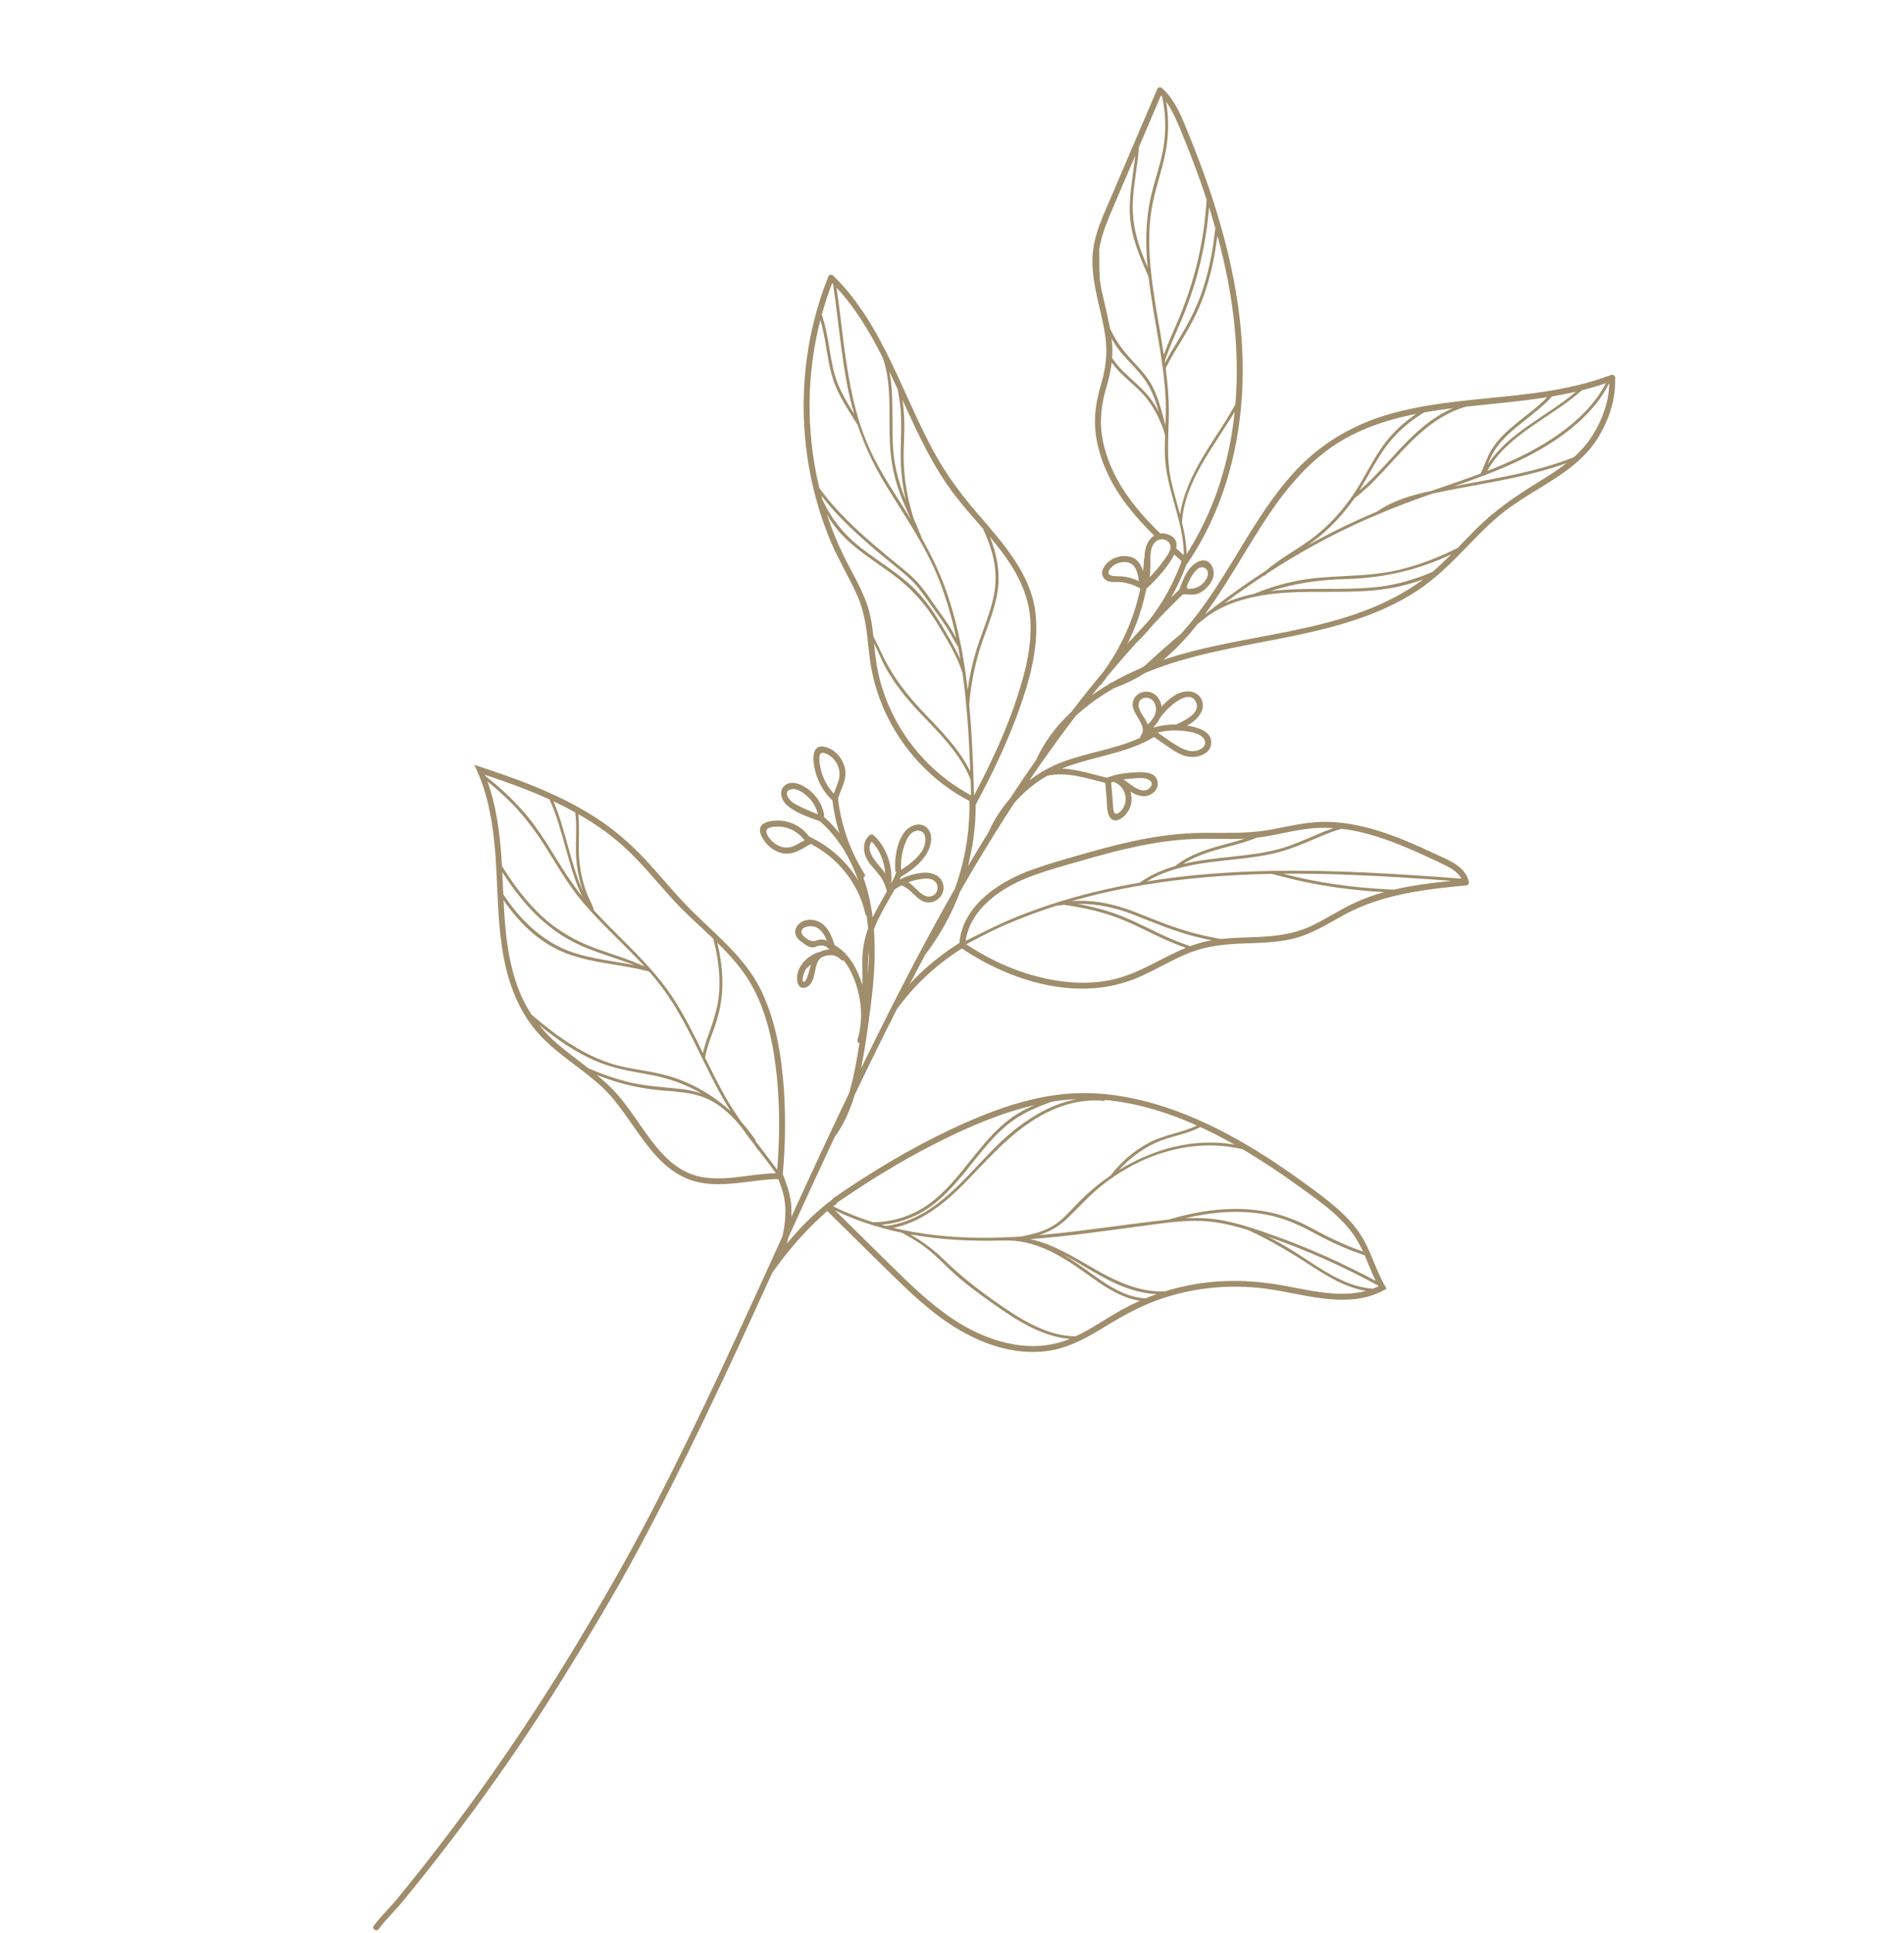<?xml version="1.0" encoding="UTF-8"?> <svg xmlns="http://www.w3.org/2000/svg" width="272" height="276" viewBox="0 0 272 276" fill="none"> <path d="M197.661 183.283C197.644 183.252 197.625 183.218 197.611 183.186C196.864 181.812 196.326 180.311 195.696 178.864C195.481 178.37 195.257 177.885 195.012 177.413C193.4 174.321 190.678 172.151 187.944 170.107C185.181 168.047 182.343 166.064 179.402 164.262C179.38 164.22 179.342 164.185 179.284 164.163C179.256 164.155 179.23 164.144 179.202 164.139C176.806 162.681 174.342 161.342 171.786 160.184C171.474 160.041 171.162 159.903 170.848 159.766C165.079 157.268 158.645 155.64 152.33 156.196C152.201 156.209 152.068 156.22 151.939 156.234C146.348 156.797 140.919 158.877 135.872 161.255C129.983 164.025 124.387 167.409 119.036 171.109C118.953 171.167 118.908 171.234 118.886 171.304C118.722 171.414 118.559 171.532 118.401 171.655C118.342 171.702 118.283 171.749 118.224 171.798C116.107 173.473 114.164 175.458 112.402 177.59C112.479 177.298 112.553 177.006 112.618 176.714C113.708 174.323 114.8 171.932 115.897 169.545C116.017 169.29 116.133 169.035 116.251 168.78C117.24 166.632 118.239 164.49 119.245 162.352C120.561 160.541 121.462 158.478 122.109 156.323C124.068 152.24 126.06 148.175 128.109 144.138C130.522 140.78 133.573 137.93 137.023 135.695C137.155 135.607 137.287 135.523 137.42 135.441C137.567 135.541 137.717 135.638 137.866 135.735C145.029 140.401 154.456 143.062 162.574 139.589C165.036 138.535 167.32 137.103 169.805 136.1C170.097 135.983 170.391 135.875 170.688 135.777C170.924 135.697 171.161 135.623 171.403 135.556C172.988 135.104 174.613 134.896 176.266 134.79C176.656 134.765 177.045 134.746 177.434 134.729C178.079 134.702 178.725 134.683 179.376 134.658C181.166 134.587 182.96 134.468 184.707 134.048C187.29 133.425 189.521 132.017 191.821 130.743C194.748 129.119 197.864 128.163 201.068 127.536C201.804 127.39 202.546 127.263 203.293 127.149C205.348 126.835 207.43 126.624 209.51 126.428C209.719 126.408 209.868 126.169 209.847 125.97C209.846 125.956 209.843 125.945 209.84 125.931C209.811 125.796 209.773 125.664 209.728 125.536C209.728 125.533 209.726 125.528 209.726 125.525C209.019 123.522 206.647 122.695 204.871 121.864C202.407 120.71 199.91 119.603 197.32 118.769C196.201 118.409 195.062 118.097 193.908 117.86C193.494 117.773 193.083 117.698 192.666 117.632C191.706 117.481 190.738 117.385 189.767 117.358C187.206 117.286 184.751 117.842 182.26 118.331C182.039 118.375 181.82 118.416 181.599 118.46C181.326 118.51 181.056 118.557 180.786 118.595C178.02 119.014 175.257 118.928 172.457 118.925C169.643 118.922 166.846 119.186 164.075 119.68C161.252 120.183 158.474 120.893 155.717 121.669C153.031 122.426 150.327 123.177 147.692 124.095C143.027 125.725 137.835 129.007 137.108 134.219C137.086 134.363 137.07 134.505 137.059 134.652C136.928 134.731 136.798 134.814 136.671 134.898C136.514 135 136.357 135.103 136.202 135.204C135.632 135.582 135.072 135.978 134.526 136.391C133.755 136.97 133.009 137.582 132.29 138.222C131.48 138.943 130.705 139.705 129.972 140.505C130.575 139.344 131.182 138.189 131.796 137.034C131.881 136.876 131.966 136.717 132.051 136.555C132.087 136.485 132.126 136.416 132.162 136.346C134.257 133.606 135.934 130.569 137.144 127.342C137.955 125.925 138.78 124.514 139.616 123.113C139.826 122.762 140.036 122.414 140.246 122.063C140.821 121.107 141.404 120.157 141.993 119.209C142.943 117.683 143.91 116.167 144.894 114.662C146.234 113.114 147.832 111.792 149.626 110.769C149.638 110.769 149.646 110.767 149.657 110.764C152.462 110.174 155.168 111.128 157.904 111.798C157.966 112.549 158.031 113.3 158.093 114.051C158.158 114.816 158.09 115.761 158.422 116.474C158.984 117.686 160.195 117.046 160.842 116.279C161.688 115.276 161.833 114.053 161.471 113.003C161.582 113.088 161.685 113.161 161.772 113.208C162.287 113.494 162.864 113.701 163.46 113.692C164.49 113.67 165.543 112.805 165.384 111.688C165.183 110.292 163.534 110.218 162.441 110.272C161.288 110.33 160.144 110.429 159.043 110.745C158.916 110.781 158.788 110.82 158.663 110.862C158.514 110.912 158.363 110.969 158.213 111.031C158.189 111.04 158.168 111.048 158.144 111.06C158.045 111.036 157.945 111.013 157.846 110.989C155.802 110.49 153.777 109.822 151.698 109.752C151.86 109.684 152.024 109.621 152.188 109.559C156.046 108.095 160.34 107.639 163.992 105.733C164.284 105.58 164.573 105.417 164.858 105.243C164.984 105.331 165.108 105.422 165.234 105.507C165.846 105.932 166.458 106.358 167.075 106.776C167.855 107.306 168.681 107.828 169.616 108.02C170.998 108.306 173.086 107.701 173.034 105.946C172.988 104.327 170.909 103.83 169.592 103.609C169.734 103.528 169.875 103.444 170.013 103.358C171.181 102.631 172.395 101.183 171.574 99.744C170.791 98.369 168.973 98.57 167.828 99.292C167.148 99.722 166.524 100.266 165.953 100.874C165.788 99.802 165.026 98.823 163.875 98.768C162.708 98.711 161.71 99.592 161.809 100.794C161.892 101.779 163.107 102.985 163.252 104.047C163.274 104.201 163.272 104.352 163.24 104.501C163.205 104.674 163.125 104.841 162.996 105.001C162.905 105.114 162.888 105.227 162.918 105.329C159.137 107.11 154.714 107.506 150.879 109.173C150.353 109.402 149.841 109.656 149.341 109.932C148.909 110.174 148.483 110.432 148.071 110.707C147.797 110.887 147.529 111.078 147.267 111.273C147.183 111.337 147.101 111.398 147.02 111.465C147.081 111.376 147.139 111.289 147.2 111.201C147.715 110.444 148.236 109.692 148.761 108.942C150.352 106.67 151.988 104.432 153.675 102.235C155.324 100.701 157.197 99.379 159.177 98.246C159.802 98.026 160.408 97.778 160.998 97.507C161.426 97.311 161.846 97.102 162.256 96.88C162.729 96.625 163.188 96.357 163.639 96.072C169.986 93.44 176.77 92.415 183.478 91.07C190.048 89.752 196.751 88.092 202.43 84.37C203.699 83.54 204.865 82.601 205.975 81.597C206.381 81.232 206.777 80.863 207.167 80.484C208.016 79.665 208.841 78.82 209.664 77.969C209.997 77.628 210.328 77.284 210.66 76.942C210.667 76.934 210.674 76.927 210.684 76.919C212.048 75.517 213.45 74.154 215.006 72.966C216.617 71.739 218.352 70.691 220.073 69.629C222.239 68.293 224.376 66.949 226.142 65.192C226.403 64.932 226.658 64.662 226.902 64.383C227.43 63.78 227.911 63.129 228.342 62.416C229.826 59.957 230.842 57.025 230.72 54.116C230.77 54.007 230.757 53.877 230.698 53.767C230.644 53.663 230.552 53.573 230.437 53.532C230.35 53.503 230.247 53.498 230.14 53.541C230.075 53.566 230.01 53.59 229.949 53.614C229.914 53.628 229.881 53.639 229.846 53.65C228.981 53.971 228.108 54.259 227.23 54.513C226.97 54.59 226.705 54.662 226.441 54.734C225.148 55.081 223.84 55.367 222.525 55.607C222.319 55.644 222.117 55.681 221.911 55.715C218.314 56.339 214.653 56.65 211.005 57.023C209.355 57.19 207.709 57.371 206.07 57.597C205.55 57.668 205.033 57.748 204.515 57.83C202.596 58.135 200.691 58.522 198.814 59.041C193.295 60.571 188.494 63.403 184.651 67.689C180.225 72.62 177.234 78.57 173.608 84.074C172.146 86.294 170.546 88.489 168.744 90.475C166.992 91.945 165.277 93.462 163.599 95.021C163.41 95.152 163.22 95.277 163.024 95.4C161.592 96.004 160.179 96.695 158.813 97.472C158.748 97.496 158.686 97.517 158.621 97.541C158.521 97.577 158.456 97.634 158.416 97.703C157.582 98.19 156.771 98.711 155.986 99.27C156.363 98.797 156.746 98.325 157.13 97.856C157.2 97.831 157.266 97.786 157.32 97.717C157.653 97.307 157.972 96.886 158.283 96.458C159.576 94.906 160.898 93.379 162.253 91.877C163.127 91.053 163.932 90.174 164.671 89.252C165.075 88.82 165.486 88.389 165.897 87.963C166.725 87.103 167.564 86.257 168.415 85.42C168.59 85.246 168.769 85.073 168.945 84.902C169.009 84.887 169.072 84.88 169.138 84.874C169.616 84.836 170.138 84.962 170.6 84.904C171.224 84.826 171.764 84.497 172.221 84.075C173.167 83.198 173.78 82.003 173.094 80.764C172.43 79.57 171.142 79.999 170.324 80.786C169.606 81.479 169.164 82.38 168.804 83.315C168.697 83.594 168.597 83.874 168.499 84.151C168.497 84.154 168.497 84.154 168.497 84.157C168.24 84.407 167.986 84.656 167.734 84.905C167.592 85.045 167.45 85.188 167.307 85.328C167.686 84.654 168.041 83.966 168.369 83.265C168.749 82.462 169.099 81.641 169.419 80.808C169.441 80.752 169.464 80.7 169.483 80.642C169.504 80.622 169.528 80.599 169.548 80.571C169.553 80.567 169.555 80.563 169.559 80.556C169.678 80.38 169.798 80.207 169.914 80.029C174.451 73.206 176.801 65.149 177.385 56.992C177.414 56.596 177.437 56.201 177.458 55.807C177.485 55.294 177.501 54.786 177.514 54.276C177.703 46.502 176.33 38.789 174.134 31.349C174.024 30.974 173.911 30.597 173.798 30.224C173.495 29.238 173.179 28.256 172.85 27.282C172.8 27.135 172.751 26.991 172.701 26.846C172.621 26.609 172.538 26.373 172.456 26.136C171.666 23.873 170.814 21.634 169.912 19.415C168.96 17.073 168.059 14.542 166.194 12.765C166.138 12.711 166.081 12.66 166.025 12.608C165.921 12.515 165.801 12.468 165.684 12.472C165.529 12.473 165.384 12.567 165.305 12.751C165.26 12.856 165.215 12.964 165.17 13.069C164.351 14.985 163.533 16.901 162.714 18.818C162.586 19.116 162.459 19.418 162.328 19.72C161.074 22.651 159.823 25.581 158.57 28.515C157.579 30.828 156.485 33.161 156.158 35.685C155.902 37.676 156.168 39.696 156.564 41.652C156.737 42.51 156.941 43.363 157.139 44.217C157.411 45.384 157.675 46.549 157.858 47.734C157.977 48.502 158.038 49.247 158.046 49.982C158.048 50.223 158.046 50.462 158.033 50.701C157.978 52.032 157.745 53.34 157.345 54.699C156.702 56.886 156.276 58.985 156.463 61.277C156.64 63.419 157.261 65.516 158.155 67.465C159.743 70.925 162.186 73.822 164.873 76.474C164.205 76.908 163.758 77.713 163.608 78.547C163.544 78.916 163.503 79.288 163.481 79.662C163.457 79.709 163.445 79.768 163.439 79.831C163.41 80.407 163.362 80.981 163.293 81.552C163.14 81.061 162.917 80.604 162.621 80.236C161.775 79.186 160.108 79.236 159 79.789C158.019 80.277 156.707 81.81 157.936 82.79C158.533 83.266 159.441 83.049 160.139 83.124C161.036 83.219 161.88 83.486 162.665 83.897C162.745 83.939 162.822 83.98 162.901 84.026C162.873 84.177 162.839 84.33 162.805 84.482C161.895 88.621 160.093 92.537 157.593 95.975C156.037 97.837 154.524 99.731 153.047 101.654C150.96 103.602 149.214 105.875 148.014 108.516C146.732 110.346 145.479 112.198 144.259 114.066C143.019 115.496 141.987 117.11 141.214 118.844C140.217 120.447 139.24 122.065 138.281 123.69C138.49 122.88 138.67 122.063 138.819 121.237C139.201 119.151 139.388 117.035 139.381 114.915C139.407 114.868 139.433 114.817 139.457 114.77C139.576 114.553 139.691 114.337 139.804 114.122C141.912 110.147 143.858 106.073 145.405 101.84C147.055 97.324 148.499 92.3 147.912 87.437C147.265 82.07 143.479 77.788 140.06 73.813C139.783 73.49 139.508 73.173 139.239 72.857C139.039 72.622 138.842 72.386 138.647 72.149C136.818 69.931 135.152 67.624 133.735 65.104C132.215 62.4 130.922 59.576 129.641 56.753C129.171 55.719 128.7 54.679 128.217 53.642C128.066 53.313 127.911 52.987 127.757 52.659C126.956 50.964 126.119 49.287 125.202 47.659C124.57 46.537 123.9 45.438 123.18 44.376C122.03 42.679 120.745 41.071 119.277 39.603C119.199 39.524 119.119 39.446 119.04 39.371C118.803 39.142 118.447 39.2 118.322 39.513C118.278 39.62 118.237 39.731 118.195 39.841C117.719 41.053 117.294 42.281 116.92 43.528C116.851 43.756 116.785 43.984 116.719 44.212C114.655 51.441 114.264 59.14 115.543 66.56C115.611 66.957 115.686 67.354 115.762 67.749C115.826 68.075 115.897 68.4 115.966 68.725C115.979 68.781 115.993 68.837 116.003 68.893C116.098 69.315 116.196 69.737 116.303 70.159C116.923 72.648 117.734 75.095 118.734 77.455C119.863 80.12 121.4 82.576 122.546 85.226C123.124 86.564 123.453 87.929 123.675 89.314C123.718 89.569 123.756 89.825 123.791 90.082C123.976 91.411 124.089 92.757 124.266 94.112C124.609 96.729 125.355 99.288 126.459 101.685C128.947 107.093 133.211 111.644 138.49 114.379C138.494 114.52 138.498 114.658 138.496 114.797C138.5 114.961 138.499 115.12 138.497 115.282C138.467 119.259 137.782 123.185 136.387 126.96C134.705 129.895 133.075 132.86 131.486 135.85C131.345 136.117 131.203 136.383 131.062 136.653C130.982 136.798 130.903 136.944 130.827 137.095C130.514 137.685 130.203 138.278 129.896 138.87C129.093 140.408 128.297 141.954 127.511 143.503C127.204 144.109 126.897 144.716 126.593 145.322C125.382 147.73 124.19 150.148 123.008 152.569C123.393 150.668 123.694 148.746 123.964 146.819C124.117 145.737 124.257 144.654 124.395 143.572C124.855 139.994 125.12 136.324 124.845 132.718C125.421 131.187 126.238 129.766 127.042 128.343C127.219 128.029 127.399 127.712 127.573 127.397C127.636 127.281 127.702 127.162 127.765 127.047C128.089 126.82 128.427 126.612 128.773 126.429C129.268 126.582 129.778 127 130.081 127.26C130.753 127.839 131.315 128.619 132.228 128.822C133.52 129.109 134.811 128.088 134.792 126.754C134.769 125.174 133.3 124.514 131.921 124.623C130.766 124.713 129.654 125.043 128.627 125.557C128.596 125.549 128.562 125.546 128.53 125.544C128.583 125.435 128.633 125.325 128.681 125.217C130.076 124.391 131.48 123.364 132.34 121.968C132.96 120.963 133.423 119.34 132.54 118.334C131.541 117.197 129.902 117.85 129.15 118.902C128.095 120.383 127.79 122.471 127.894 124.246C127.901 124.395 127.974 124.505 128.067 124.577C128.061 124.587 128.058 124.599 128.052 124.61C127.933 124.703 127.889 124.837 127.896 124.965C127.718 125.364 127.525 125.758 127.325 126.15C127.533 123.826 126.748 121.229 125.108 119.567C124.991 119.447 124.871 119.335 124.745 119.226C124.608 119.106 124.362 119.147 124.233 119.257C123.123 120.211 123.28 121.812 124.009 122.961C124.497 123.729 125.169 124.346 125.705 125.076C126.018 125.502 126.262 125.959 126.441 126.441C126.531 126.682 126.604 126.927 126.664 127.178C126.677 127.219 126.685 127.264 126.695 127.309C126.006 128.537 125.274 129.749 124.668 131.004C124.421 129.074 124 127.174 123.347 125.326C123.537 125.237 123.652 125.03 123.509 124.801C121.586 121.745 120.318 118.329 119.812 114.77C119.78 114.542 119.748 114.308 119.725 114.078C119.736 114.034 119.746 113.99 119.758 113.946C120.126 112.612 120.973 111.405 120.744 109.939C120.509 108.428 119.317 106.95 117.781 106.636C115.762 106.228 116.151 108.876 116.453 110.08C116.853 111.678 117.68 113.09 118.838 114.231C118.865 114.257 118.891 114.283 118.917 114.306C118.956 114.627 118.999 114.943 119.052 115.264C119.251 116.527 119.538 117.776 119.919 118.991C119.263 118.16 118.539 117.39 117.746 116.687C117.727 116.656 117.703 116.626 117.673 116.601C117.73 116.52 117.758 116.416 117.73 116.287C117.445 114.911 116.716 113.685 115.61 112.815C114.749 112.134 113.226 111.33 112.188 112.094C111.146 112.864 111.627 114.314 112.462 115.022C113.721 116.095 115.593 116.723 117.142 117.276C118.966 118.882 120.396 120.854 121.471 123.022C121.907 123.902 122.286 124.814 122.609 125.747C121.175 123.367 119.116 121.378 116.698 120.022C116.393 119.85 116.081 119.689 115.763 119.538C115.7 119.506 115.638 119.479 115.575 119.45C115.562 119.418 115.545 119.387 115.521 119.357C114.433 117.923 112.671 117.091 110.874 117.184C110.194 117.22 109.053 117.333 108.687 118.022C108.356 118.64 108.765 119.42 109.104 119.943C109.891 121.161 111.376 122.074 112.853 121.871C113.89 121.73 114.864 121.052 115.813 120.495C119.686 122.488 122.674 126.18 123.622 130.506C123.65 130.637 123.721 130.727 123.813 130.778C123.872 131.186 123.919 131.593 123.96 131.998C123.979 132.188 123.996 132.379 124.012 132.57C123.529 133.925 123.259 135.328 123.184 136.783C123.168 137.106 123.224 139.149 123.197 140.655C122.496 138.397 121.303 136.128 119.215 134.95C118.842 133.71 118.311 132.343 117.114 131.691C116.189 131.187 114.905 131.176 114.119 131.95C113.318 132.736 113.489 133.75 114.348 134.373C114.806 134.706 115.416 135.244 116.012 135.284C116.325 135.307 116.587 135.15 116.883 135.073C117.352 134.95 117.789 134.998 118.169 135.276C118.212 135.357 118.281 135.426 118.382 135.47C118.455 135.502 118.527 135.535 118.597 135.569C118.249 135.575 117.905 135.645 117.561 135.754C117.409 135.805 117.259 135.862 117.107 135.927C117.018 135.949 116.934 135.975 116.847 136.007C115.141 136.576 113.549 138.338 113.917 140.222C114.117 141.256 115.059 141.293 115.7 140.589C116.617 139.586 116.257 137.648 117.249 136.768C117.254 136.764 117.259 136.76 117.263 136.753C117.411 136.683 117.559 136.618 117.711 136.564C118.535 136.267 119.389 136.296 120.122 137.031C120.242 137.153 120.393 137.182 120.526 137.15C121.559 138.415 122.196 140.066 122.586 141.585C122.65 141.844 122.709 142.103 122.759 142.363C122.809 142.619 122.853 142.877 122.888 143.133C123.133 144.908 123.023 146.711 122.503 148.441C122.425 148.701 122.586 148.898 122.787 148.965C122.613 150.044 122.427 151.117 122.224 152.185C121.972 153.512 121.672 154.848 121.276 156.15C120.363 158.042 119.464 159.939 118.571 161.838C118.224 162.572 117.883 163.305 117.541 164.037C116.868 165.48 116.2 166.921 115.532 168.363C115.414 168.618 115.299 168.872 115.183 169.126C114.469 170.679 113.757 172.231 113.046 173.786C113.107 172.643 113.027 171.495 112.741 170.349C112.697 170.165 112.644 169.98 112.589 169.799C112.486 169.464 112.374 169.131 112.256 168.797C112.207 168.664 112.161 168.531 112.111 168.398C112.019 168.147 111.924 167.895 111.823 167.645C111.828 167.606 111.83 167.564 111.832 167.522C112.182 163.561 112.256 159.568 111.983 155.6C111.659 150.865 110.878 145.998 108.847 141.668C107.264 138.295 104.732 135.7 102.099 133.187C101.895 132.995 101.692 132.798 101.485 132.606C100.37 131.549 99.248 130.497 98.182 129.399C96.053 127.206 94.136 124.814 92.041 122.589C89.951 120.371 87.649 118.398 85.09 116.746C84.23 116.191 83.352 115.67 82.46 115.179C82.301 115.09 82.136 115.003 81.974 114.915C80.85 114.311 79.699 113.752 78.53 113.23C78.332 113.139 78.132 113.051 77.932 112.963C74.971 111.669 71.907 110.592 68.837 109.577C68.47 109.456 68.104 109.337 67.739 109.218C67.831 109.396 67.918 109.576 68.005 109.755C68.084 109.925 68.163 110.098 68.239 110.271C68.279 110.365 68.322 110.458 68.361 110.548C69.807 113.948 70.418 117.783 70.723 121.411C70.741 121.619 70.759 121.83 70.773 122.039C70.797 122.36 70.819 122.682 70.837 123.005C70.908 124.078 70.958 125.157 71.006 126.232C71.02 126.535 71.034 126.839 71.047 127.139C71.245 131.544 71.481 135.949 72.827 140.186C73.148 141.199 73.534 142.186 73.986 143.136C74.156 143.49 74.337 143.842 74.527 144.185C75.294 145.578 76.223 146.877 77.339 148.037C78.287 149.021 79.321 149.9 80.388 150.742C80.991 151.219 81.603 151.68 82.216 152.147C83.505 153.121 84.789 154.099 85.974 155.192C90.663 159.509 93.083 167.494 99.982 168.858C102.836 169.42 105.761 168.857 108.605 168.543C109.357 168.461 110.132 168.391 110.906 168.374C110.999 168.372 111.093 168.371 111.186 168.369C111.331 168.744 111.472 169.123 111.607 169.503C111.614 169.522 111.622 169.544 111.627 169.563C112.439 171.906 112.299 174.259 111.771 176.568C111.07 178.106 110.37 179.643 109.669 181.181C109.224 182.156 108.782 183.128 108.336 184.101C106.585 187.934 104.823 191.761 103.035 195.576C99.88 202.303 96.64 208.99 93.226 215.59C89.899 222.015 86.315 228.248 82.585 234.443C74.862 247.289 66.294 259.516 56.801 271.076C55.701 272.415 54.428 273.608 53.39 274.997C53.066 275.433 53.767 275.902 54.092 275.468C55.128 274.081 56.403 272.886 57.503 271.548C58.719 270.067 59.921 268.578 61.111 267.074C63.388 264.2 65.613 261.284 67.783 258.332C72.205 252.317 76.398 246.13 80.334 239.786C84.148 233.642 87.885 227.44 91.3 221.065C94.678 214.757 97.875 208.353 100.97 201.901C104.168 195.235 107.241 188.508 110.304 181.777C110.351 181.713 110.397 181.649 110.442 181.582C110.847 181.014 111.261 180.453 111.686 179.898C113.623 177.372 115.791 175.025 118.181 172.934C120.747 175.462 123.314 177.99 125.883 180.518C128.334 182.932 130.782 185.374 133.5 187.492C137.981 190.986 143.542 193.61 149.343 192.953C151.313 192.73 153.124 192.044 154.855 191.159C155.255 190.957 155.647 190.743 156.038 190.523C156.503 190.259 156.962 189.984 157.423 189.703C159.871 188.208 162.307 186.79 164.999 185.778C165.077 185.748 165.155 185.718 165.236 185.689C165.341 185.652 165.444 185.613 165.553 185.578C170.823 183.719 176.502 183.276 182.019 184.193C186.98 185.018 192.598 186.773 197.353 184.415C197.603 184.293 197.852 184.157 198.095 184.011C197.939 183.774 197.796 183.531 197.661 183.283ZM165.368 137.286C163.156 138.427 160.927 139.511 158.465 139.986C156.216 140.42 153.902 140.422 151.634 140.124C146.853 139.5 142.238 137.597 138.206 134.95C138.148 134.914 138.091 134.874 138.032 134.835C139.463 134.105 140.857 133.321 142.22 132.692C145.021 131.398 147.908 130.294 150.847 129.359C150.85 129.358 150.852 129.355 150.852 129.358C151.232 129.3 151.613 129.25 151.993 129.206C154.901 129.617 157.766 130.25 160.498 131.386C162.937 132.398 165.245 133.709 167.693 134.698C168.261 134.928 168.838 135.146 169.415 135.351C168.032 135.908 166.695 136.601 165.368 137.286ZM172.419 134.403C171.598 134.579 170.803 134.822 170.024 135.114C169.283 134.86 168.552 134.587 167.828 134.292C165.279 133.262 162.884 131.88 160.334 130.857C158.244 130.018 156.079 129.465 153.876 129.072C156.719 129.012 159.407 129.605 162.099 130.671C164.996 131.821 167.834 133.003 170.865 133.767C171.61 133.954 172.361 134.123 173.112 134.273C172.881 134.311 172.648 134.355 172.419 134.403ZM194.126 128.649C191.66 129.697 189.465 131.27 187.024 132.36C184.664 133.412 182.142 133.697 179.586 133.806C177.868 133.88 176.133 133.9 174.423 134.087C173.27 133.891 172.127 133.648 170.994 133.362C167.963 132.6 165.128 131.415 162.229 130.269C159.349 129.129 156.474 128.49 153.37 128.662C153.272 128.668 153.171 128.674 153.071 128.684C154.634 128.231 156.212 127.824 157.801 127.463C159.228 127.137 160.663 126.844 162.101 126.589C162.394 126.537 162.681 126.486 162.969 126.438C169.139 125.383 175.39 124.904 181.649 124.789C182.75 125.062 183.839 125.35 184.912 125.604C189.125 126.601 193.429 127.142 197.748 127.392C196.518 127.733 195.308 128.145 194.126 128.649ZM199.134 127.04C197.049 126.949 194.971 126.794 192.896 126.556C190.154 126.241 187.427 125.778 184.74 125.129C184.254 125.012 183.77 124.889 183.286 124.763C186.216 124.738 189.144 124.788 192.067 124.891C197.176 125.071 202.279 125.408 207.379 125.785C204.618 126.064 201.836 126.404 199.134 127.04ZM194.283 118.805C196.968 119.422 199.555 120.416 202.072 121.521C203.38 122.096 204.674 122.7 205.963 123.318C207.006 123.817 208.224 124.41 208.77 125.467C199.761 124.79 190.726 124.201 181.695 124.365C181.136 124.375 180.574 124.388 180.014 124.404C178.761 124.438 177.509 124.49 176.255 124.559C174.087 124.679 171.915 124.847 169.749 125.078C167.767 125.29 165.787 125.55 163.82 125.873C164.85 125.238 165.965 124.747 167.121 124.356C167.436 124.249 167.756 124.152 168.08 124.06C169.612 123.62 171.203 123.34 172.777 123.127C173.345 123.05 173.907 122.983 174.467 122.92C176.943 122.648 179.435 122.436 181.868 121.887C184.076 121.389 186.126 120.514 188.196 119.628C189.315 119.151 190.447 118.686 191.613 118.346C192.511 118.447 193.401 118.6 194.283 118.805ZM186.614 118.37C187.907 118.197 189.207 118.16 190.504 118.246C187.816 119.176 185.232 120.604 182.494 121.301C178.078 122.427 173.439 122.312 169.016 123.371C171.25 121.918 173.971 121.297 176.548 120.603C177.571 120.326 178.565 120.006 179.527 119.626C181.913 119.345 184.232 118.691 186.614 118.37ZM146.948 125.269C149.478 124.291 152.125 123.582 154.73 122.833C157.297 122.094 159.873 121.396 162.489 120.854C165.15 120.301 167.853 119.903 170.573 119.805C172.983 119.715 175.403 119.871 177.811 119.762C176.99 120.032 176.15 120.273 175.289 120.5C172.681 121.187 169.986 121.966 167.882 123.671C167.597 123.754 167.313 123.842 167.031 123.939C165.524 124.446 164.094 125.129 162.821 126.04C159 126.696 155.216 127.57 151.511 128.711C151.254 128.79 150.995 128.873 150.739 128.955C150.667 128.975 150.599 128.997 150.531 129.019C149.599 129.318 148.668 129.635 147.748 129.969C146.795 130.315 145.847 130.683 144.906 131.066C142.52 132.043 140.244 133.211 137.942 134.359C137.953 134.271 137.971 134.184 137.985 134.095C138.772 129.726 142.968 126.806 146.948 125.269ZM161.675 111.168C162.212 111.129 162.765 111.073 163.302 111.113C164.04 111.166 165.013 111.691 164.274 112.492C163.642 113.177 162.768 112.846 162.013 112.372C161.617 112.125 161.254 111.837 160.975 111.636C160.918 111.594 160.861 111.551 160.801 111.512C160.702 111.442 160.597 111.37 160.496 111.302C160.886 111.239 161.281 111.198 161.675 111.168ZM159.051 111.627C159.108 111.646 159.166 111.667 159.222 111.692C159.535 111.824 159.809 112.012 160.036 112.237C160.944 113.14 161.131 114.663 160.168 115.765C159.815 116.165 159.229 116.511 159.086 115.767C158.991 115.269 158.989 114.733 158.947 114.224C158.884 113.485 158.822 112.745 158.759 112.003C158.751 111.919 158.744 111.839 158.739 111.757C158.74 111.751 158.736 111.746 158.738 111.74C158.836 111.699 158.942 111.662 159.051 111.627ZM172.062 105.624C172.529 106.582 171.383 107.2 170.583 107.256C169.807 107.311 169.087 107.023 168.422 106.643C167.657 106.207 166.92 105.696 166.194 105.177C165.997 105.039 165.802 104.897 165.604 104.755C165.533 104.705 165.462 104.654 165.391 104.603C165.59 104.552 165.788 104.508 165.99 104.472C166.703 104.337 167.427 104.282 168.158 104.31C168.191 104.312 168.223 104.313 168.256 104.314C169.344 104.363 171.543 104.554 172.062 105.624ZM165.718 102.506C166.172 101.915 166.674 101.365 167.225 100.856C168.032 100.109 170.131 98.603 170.869 100.281C171.559 101.845 169.221 102.875 168.163 103.399C168.119 103.421 168.071 103.444 168.026 103.464C167.519 103.452 167.012 103.479 166.508 103.543C166.209 103.58 165.915 103.629 165.619 103.691C165.329 103.751 165.039 103.827 164.751 103.91C164.782 103.858 164.814 103.807 164.845 103.755C165.2 103.384 165.511 102.965 165.718 102.506ZM164.167 103.248C164.096 103.321 164.025 103.391 163.953 103.455C163.942 103.423 163.931 103.39 163.917 103.355C163.592 102.463 162.69 101.668 162.65 100.69C162.617 99.864 163.434 99.454 164.155 99.697C164.79 99.911 165.096 100.542 165.138 101.183C165.154 101.474 165.107 101.754 165.008 102.016C164.836 102.475 164.524 102.889 164.167 103.248ZM202.401 83.387C191.735 90.672 178.125 90.2 166.184 94.224C167.986 92.73 169.586 91.001 171.064 89.131L171.066 89.128C171.572 88.718 172.083 88.313 172.595 87.914C173.912 87.007 175.351 86.337 176.859 85.844C177.645 85.588 178.452 85.378 179.274 85.211C181.905 84.666 184.662 84.532 187.301 84.512C190.241 84.49 193.188 84.57 196.125 84.314C198.599 84.097 201.002 83.574 203.32 82.728C203.021 82.95 202.714 83.174 202.401 83.387ZM204.63 81.676C202.057 82.771 199.367 83.566 196.47 83.855C191.481 84.353 186.418 83.8 181.449 84.418C184.896 83.3 188.48 82.78 192.181 82.689C197.094 82.565 201.733 81.62 206.249 79.648C206.61 79.491 206.968 79.329 207.323 79.159C206.454 80.029 205.566 80.878 204.63 81.676ZM219.834 68.799C216.556 70.823 213.493 72.897 210.764 75.644C209.908 76.506 209.07 77.383 208.221 78.252C205.544 79.596 202.747 80.685 199.828 81.382C194.833 82.58 189.672 81.962 184.667 83.063C182.774 83.48 180.925 84.063 179.138 84.799C178.981 84.83 178.822 84.865 178.667 84.902C177.376 85.199 176.112 85.604 174.914 86.14C176.745 84.778 178.613 83.463 180.52 82.209C180.585 82.234 180.657 82.229 180.724 82.166C180.846 82.051 180.973 81.942 181.096 81.832L181.101 81.828C183.176 80.481 185.295 79.206 187.46 78.003C190.56 76.281 193.742 74.755 196.998 73.389C199.299 72.421 201.635 71.53 204.003 70.708C204.222 70.63 204.444 70.556 204.667 70.479C204.962 70.414 205.256 70.353 205.552 70.291C207.279 69.932 209.015 69.612 210.749 69.292C210.823 69.319 210.909 69.313 210.976 69.249C211.949 69.07 212.918 68.889 213.888 68.702C217.243 68.048 220.599 67.285 223.81 66.126C222.564 67.101 221.207 67.953 219.834 68.799ZM227.577 62.062C226.809 63.315 225.866 64.368 224.813 65.3C221.019 66.798 216.995 67.686 212.985 68.449C212.444 68.551 211.902 68.654 211.36 68.754C211.157 68.791 210.956 68.83 210.753 68.867C209.741 69.052 208.727 69.239 207.715 69.436C208.888 69.029 210.057 68.617 211.219 68.187C211.348 68.138 211.478 68.093 211.606 68.041C211.679 68.015 211.752 67.989 211.824 67.96C211.935 67.919 212.042 67.878 212.15 67.838C214.94 66.771 217.672 65.57 220.259 64.057C223.155 62.364 225.901 60.288 228.005 57.649C228.741 56.725 229.362 55.74 229.89 54.709C229.873 57.288 228.908 59.894 227.577 62.062ZM229.417 54.716C229.019 55.471 228.564 56.204 228.046 56.9C226.093 59.532 223.457 61.614 220.679 63.308C218.07 64.901 215.294 66.153 212.452 67.259C215.424 61.952 221.57 59.681 225.996 55.724C227.151 55.437 228.292 55.105 229.417 54.716ZM225.151 55.932C220.989 59.46 215.538 61.719 212.526 66.342C212.798 65.673 213.076 65.009 213.461 64.395C214.522 62.707 216.076 61.414 217.624 60.195C219.023 59.089 220.511 57.95 221.72 56.61C222.868 56.418 224.014 56.194 225.151 55.932ZM221.039 56.722C219.703 58.102 218.077 59.268 216.616 60.46C215.303 61.533 214.018 62.71 213.109 64.161C212.433 65.239 212.082 66.484 211.525 67.616C209.287 68.463 207.014 69.226 204.759 70.006C204.694 70.028 204.631 70.049 204.57 70.072C201.823 70.672 199.092 71.421 196.742 73.031C196.724 73.041 196.71 73.054 196.698 73.068C193.845 74.265 191.047 75.582 188.306 77.064C187.802 77.335 187.299 77.614 186.8 77.895C186.977 77.773 187.152 77.649 187.324 77.52C189.526 75.895 191.479 73.926 193.094 71.707C193.215 71.54 193.334 71.373 193.451 71.201C193.611 71.083 193.761 70.953 193.907 70.835C194.768 70.144 195.579 69.387 196.357 68.603C197.961 66.991 199.439 65.257 201.025 63.631C203.403 61.195 206.184 58.934 209.493 58.062C210.68 57.932 211.869 57.813 213.055 57.694C215.721 57.42 218.391 57.142 221.039 56.722ZM207.56 58.282C205.488 59.174 203.623 60.566 201.968 62.113C200.471 63.51 199.118 65.056 197.726 66.558C196.972 67.372 196.208 68.176 195.408 68.942C195.029 69.306 194.641 69.661 194.239 70.005C194.227 70.013 194.215 70.025 194.2 70.037C195.391 68.097 196.394 66.043 197.703 64.177C199.161 62.102 201.061 60.343 203.226 59.028C203.308 58.979 203.39 58.93 203.473 58.883C204.827 58.645 206.192 58.449 207.56 58.282ZM183.066 70.955C185.141 68.217 187.527 65.691 190.369 63.748C192.564 62.251 195.01 61.131 197.532 60.319C199.11 59.813 200.716 59.415 202.341 59.095C200.987 59.995 199.745 61.07 198.656 62.297C196.754 64.442 195.536 67.034 194.065 69.472C193.769 69.964 193.458 70.445 193.13 70.912C192.982 71.127 192.83 71.34 192.674 71.548C191.375 73.317 189.861 74.928 188.162 76.324C185.845 78.229 183.097 79.537 180.832 81.501C178.302 83.142 175.838 84.888 173.442 86.719C173.07 87.005 172.698 87.288 172.33 87.579C172.267 87.624 172.202 87.669 172.139 87.713C176.086 82.336 179.2 76.056 183.066 70.955ZM171.202 81.16C171.658 80.833 172.386 81.033 172.52 81.617C172.598 81.955 172.541 82.258 172.382 82.564C171.849 83.599 170.903 84.146 169.768 84.072C169.72 84.069 169.675 84.064 169.625 84.065C169.623 83.968 169.583 83.877 169.527 83.799C169.71 83.314 169.91 82.839 170.165 82.395C170.435 81.927 170.764 81.477 171.202 81.16ZM175.09 66.141C174.091 70.077 172.6 73.869 170.577 77.375C170.24 77.966 169.885 78.545 169.512 79.118C169.494 77.605 169.217 76.088 168.85 74.579C169.229 68.743 173.341 63.901 176.381 58.793C176.13 61.266 175.706 63.719 175.09 66.141ZM175.199 39.003C176.466 45.157 177.006 51.495 176.483 57.746C175.612 59.33 174.625 60.851 173.677 62.312C171.459 65.726 169.188 69.433 168.576 73.48C168.118 71.757 167.591 70.044 167.244 68.353C166.941 66.876 166.859 65.404 166.861 63.927C166.862 63.745 166.862 63.562 166.865 63.378C166.871 63.02 166.878 62.659 166.889 62.297C166.894 62.219 166.894 62.137 166.896 62.057C166.92 61.3 166.95 60.541 166.968 59.779C167.026 57.37 166.839 54.963 166.53 52.577C166.528 52.568 166.53 52.562 166.528 52.556C167.189 51.232 167.969 49.964 168.742 48.695C169.997 46.639 171.126 44.549 171.944 42.276C172.726 40.106 173.262 37.854 173.636 35.578C173.741 34.937 173.834 34.293 173.915 33.649C174.396 35.417 174.829 37.206 175.199 39.003ZM173.056 30.666C173.248 31.298 173.434 31.931 173.616 32.568C173.537 33.318 173.442 34.066 173.333 34.811C172.963 37.303 172.399 39.772 171.545 42.141C170.686 44.527 169.466 46.701 168.15 48.857C167.553 49.834 166.961 50.818 166.43 51.825C166.422 51.754 166.41 51.68 166.402 51.608C166.968 49.767 167.785 48.004 168.553 46.23C169.661 43.673 170.578 41.04 171.268 38.339C171.925 35.771 172.385 33.151 172.644 30.511C172.673 30.204 172.699 29.897 172.726 29.59C172.837 29.946 172.947 30.306 173.056 30.666ZM168.937 19.253C169.793 21.338 170.607 23.442 171.366 25.565C171.717 26.542 172.053 27.523 172.374 28.51C172.354 28.83 172.333 29.147 172.309 29.465C172.08 32.414 171.597 35.34 170.866 38.202C170.162 40.954 169.222 43.627 168.089 46.231C167.45 47.704 166.787 49.168 166.262 50.681C165.775 47.462 165.14 44.26 164.696 41.036C164.625 40.52 164.558 40.006 164.502 39.486C164.452 39.07 164.407 38.66 164.369 38.245C164.143 35.823 164.087 33.376 164.357 30.955C164.674 28.118 165.649 25.469 166.304 22.71C166.943 20.027 167.059 17.247 166.59 14.521C167.622 15.943 168.268 17.63 168.937 19.253ZM165.855 13.627C165.914 13.69 165.97 13.753 166.026 13.816C166.474 15.902 166.579 18.06 166.334 20.181C165.996 23.114 164.849 25.854 164.276 28.737C163.819 31.039 163.692 33.391 163.781 35.733C163.811 36.545 163.866 37.354 163.939 38.162C163.585 37.318 163.24 36.475 162.93 35.618C162.102 33.332 161.703 31.02 161.842 28.582C161.976 26.195 162.47 23.85 162.661 21.471C162.672 21.321 162.683 21.168 162.697 21.017C162.697 21.017 162.697 21.017 162.696 21.014C163.745 18.554 164.803 16.091 165.855 13.627ZM158.796 30.137C159.92 27.497 161.047 24.859 162.175 22.223C161.833 25.484 161.07 28.787 161.542 32.007C161.932 34.657 163.035 37.102 164.081 39.557C164.478 42.998 165.16 46.409 165.704 49.83C165.796 50.412 165.886 50.995 165.969 51.579C166.011 51.878 166.054 52.178 166.093 52.478C166.099 52.529 166.108 52.577 166.114 52.629C166.141 52.837 166.168 53.049 166.191 53.258C166.354 54.578 166.473 55.899 166.525 57.224C166.574 58.4 166.537 59.573 166.492 60.748C166.268 59.882 166.033 59.019 165.784 58.162C165.541 57.318 165.258 56.487 164.89 55.697C164.669 55.213 164.414 54.747 164.117 54.302C163.371 53.178 162.424 52.213 161.514 51.225C160.264 49.874 159.278 48.459 158.571 46.875C158.354 45.668 158.063 44.477 157.787 43.284C157.541 42.217 157.296 41.142 157.131 40.055C157.048 38.664 157.038 37.261 157.037 35.867C157.036 35.826 157.028 35.793 157.012 35.764C157.282 33.811 158.021 31.964 158.796 30.137ZM158.864 49.009C158.844 48.781 158.819 48.551 158.791 48.325C159.187 49.047 159.655 49.742 160.209 50.403C161.159 51.534 162.238 52.55 163.157 53.709C164.199 55.025 164.853 56.501 165.324 58.104C165.388 58.324 165.453 58.544 165.514 58.765C165.237 58.242 164.932 57.738 164.589 57.248C163.465 55.636 161.924 54.466 160.532 53.107C159.909 52.502 159.38 51.821 158.868 51.127C158.926 50.435 158.925 49.731 158.864 49.009ZM160.757 82.369C160.203 82.272 159.653 82.317 159.105 82.257C157.603 82.085 158.707 80.896 159.375 80.56C160.378 80.058 161.704 80.119 162.236 81.215C162.495 81.748 162.65 82.362 162.692 82.977C162.078 82.693 161.433 82.485 160.757 82.369ZM166.208 80.086C165.617 80.917 164.966 81.691 164.257 82.42C164.295 82.014 164.318 81.607 164.339 81.202C164.398 79.953 164.038 77.853 165.389 77.147C165.428 77.126 165.468 77.11 165.505 77.093C165.976 76.903 166.511 77.017 166.857 77.324C167.14 77.577 167.296 77.961 167.178 78.411C167.161 78.477 167.139 78.541 167.116 78.606C166.921 79.141 166.526 79.636 166.208 80.086ZM166.493 76.217C166.228 76.154 165.979 76.14 165.744 76.166C163.386 73.868 161.204 71.392 159.622 68.499C158.56 66.558 157.777 64.458 157.432 62.266C157.055 59.851 157.376 57.597 158.06 55.274C158.408 54.092 158.677 52.946 158.814 51.776C159.149 52.22 159.502 52.652 159.891 53.054C161.222 54.425 162.783 55.546 163.949 57.074C164.952 58.39 165.671 59.865 166.231 61.408C166.3 61.675 166.367 61.944 166.438 62.213C166.403 63.235 166.383 64.257 166.43 65.277C166.57 68.346 167.709 71.433 168.456 74.523C168.615 75.18 168.758 75.838 168.868 76.496C169.025 77.425 169.118 78.354 169.113 79.281C168.752 78.957 168.392 78.631 168.029 78.302C168.221 77.337 167.862 76.545 166.493 76.217ZM163.665 84.533C163.678 84.48 163.686 84.425 163.699 84.369C163.72 84.272 163.74 84.173 163.76 84.074C163.83 84.01 163.917 83.931 164.011 83.846C164.025 83.831 164.042 83.816 164.061 83.799C165.036 82.88 166.96 80.9 167.741 79.172C168.097 79.497 168.456 79.818 168.81 80.137C168.804 80.159 168.797 80.178 168.787 80.198C167.646 83.27 166.09 86.164 164.055 88.698C164.055 88.701 164.053 88.701 164.05 88.705C163.25 89.553 162.458 90.414 161.676 91.281C161.542 91.408 161.407 91.531 161.273 91.655C161.195 91.723 161.153 91.804 161.137 91.885C161.093 91.933 161.051 91.981 161.01 92.027C162.206 89.655 163.107 87.136 163.665 84.533ZM146.748 85.803C147.962 90.345 146.69 95.366 145.264 99.7C143.775 104.228 141.767 108.57 139.563 112.791C139.489 112.936 139.415 113.08 139.338 113.225C139.312 113.276 139.286 113.326 139.259 113.374C139.223 113.444 139.187 113.515 139.15 113.582C139.142 113.316 139.134 113.047 139.123 112.781C139.109 112.266 139.091 111.749 139.073 111.232C138.955 107.692 138.795 104.135 138.462 100.599C138.7 97.492 139.346 94.424 140.381 91.46C141.205 89.1 142.187 86.765 142.536 84.271C142.846 82.067 142.533 79.87 141.818 77.775C141.688 77.387 141.543 77.003 141.389 76.628C143.71 79.394 145.815 82.316 146.748 85.803ZM136.425 70.741C137.659 72.347 139.055 73.905 140.426 75.496C141.693 78.196 142.529 81.058 142.132 84.103C141.786 86.757 140.687 89.23 139.835 91.743C139.089 93.937 138.552 96.199 138.242 98.5C138.218 98.288 138.194 98.079 138.167 97.867C138.096 97.274 138.016 96.68 137.933 96.087C137.791 95.087 137.629 94.088 137.447 93.095C137.395 92.801 137.337 92.511 137.28 92.221C136.807 89.812 136.2 87.431 135.421 85.086C134.457 82.193 133.169 79.504 131.708 76.897C131.343 75.933 130.934 74.984 130.518 74.037C129.718 71.5 129.219 68.87 129.11 66.203C129.015 63.889 129.3 61.578 129.15 59.266C129.102 58.54 129.024 57.817 128.925 57.097C131.086 61.859 133.257 66.615 136.425 70.741ZM117.472 71.297C117.419 71.113 117.37 70.93 117.322 70.744C118.067 71.712 118.864 72.642 119.697 73.527C121.792 75.753 124.109 77.754 126.458 79.701C127.69 80.724 128.986 81.69 130.143 82.799C131.222 83.832 132.049 85.072 132.911 86.284C133.922 87.704 134.992 89.102 135.851 90.623C136.182 91.213 136.498 91.822 136.875 92.371C136.992 92.971 137.101 93.575 137.201 94.179C136.596 92.835 135.852 91.549 135.107 90.271C133.646 87.755 132.108 85.344 129.917 83.401C127.758 81.488 125.269 80.008 123.002 78.239C120.561 76.335 118.752 74.103 117.472 71.297ZM128.246 55.606C128.381 56.331 128.505 57.059 128.592 57.793C128.918 60.506 128.598 63.187 128.683 65.901C128.742 67.755 128.983 69.589 129.381 71.389C128.483 69.143 127.812 66.869 127.615 64.412C127.38 61.477 127.595 58.529 127.387 55.594C127.325 54.71 127.208 53.848 127.04 53.01C127.45 53.87 127.848 54.738 128.246 55.606ZM126.138 51.148C126.458 52.144 126.705 53.169 126.84 54.248C127.213 57.238 126.995 60.257 127.128 63.258C127.255 66.124 127.851 68.802 128.942 71.455C129.319 72.37 129.723 73.275 130.121 74.182C129.555 73.248 128.972 72.32 128.378 71.392C128.105 70.963 127.833 70.533 127.559 70.1C127.45 69.926 127.34 69.749 127.231 69.574C126.17 67.859 125.161 66.114 124.316 64.283C123.995 63.59 123.702 62.888 123.431 62.175C123.201 61.567 122.99 60.954 122.793 60.336C122.437 59.215 122.13 58.075 121.868 56.929C120.668 51.708 120.278 46.353 119.502 41.064C122.269 44.063 124.325 47.526 126.138 51.148ZM118.886 40.412C118.925 40.45 118.96 40.489 118.999 40.527C119.73 45.323 120.11 50.168 121.022 54.936C121.295 56.371 121.632 57.772 122.038 59.14C121.211 57.826 120.412 56.496 119.803 55.077C118.737 52.588 118.593 49.861 118.024 47.242C117.853 46.455 117.647 45.679 117.403 44.915C117.826 43.391 118.317 41.886 118.886 40.412ZM115.667 56.724C115.76 52.998 116.269 49.294 117.197 45.695C117.393 46.37 117.56 47.058 117.7 47.753C118.205 50.275 118.4 52.872 119.422 55.262C120.243 57.176 121.415 58.926 122.527 60.697C123.511 63.626 124.818 66.42 126.466 69.132C127.902 71.497 129.416 73.797 130.814 76.162C130.976 76.438 131.136 76.713 131.293 76.99C131.685 77.672 132.062 78.357 132.425 79.054C132.467 79.132 132.507 79.211 132.546 79.29C133.148 80.458 133.701 81.655 134.184 82.895C135.232 85.573 136.025 88.342 136.624 91.158C136.418 90.786 136.216 90.407 136 90.043C135.327 88.907 134.533 87.844 133.771 86.768C132.98 85.651 132.223 84.486 131.335 83.445C130.417 82.365 129.293 81.487 128.201 80.59C124.189 77.302 120.11 73.918 117.051 69.692C116.027 65.455 115.561 61.081 115.667 56.724ZM124.01 86.759C123.177 84.085 121.658 81.713 120.446 79.206C119.545 77.338 118.768 75.411 118.119 73.441C118.825 74.652 119.658 75.785 120.695 76.798C122.723 78.78 125.151 80.275 127.425 81.948C130.041 83.872 132.093 86.078 133.787 88.859C135.176 91.141 136.686 93.518 137.498 96.097C137.556 96.501 137.611 96.904 137.664 97.309C137.804 98.399 137.924 99.49 138.026 100.582C138.242 102.838 138.386 105.099 138.495 107.362C138.54 108.3 138.58 109.24 138.613 110.178C137.023 106.874 134.219 104.134 131.72 101.496C129.613 99.267 127.788 96.921 126.379 94.188C125.843 93.149 125.372 91.973 124.772 90.909C124.624 89.503 124.432 88.111 124.01 86.759ZM138.461 113.423C133.96 110.962 130.257 107.175 127.856 102.624C126.624 100.287 125.742 97.775 125.279 95.172C125.086 94.081 124.978 92.978 124.87 91.872C125.485 93.084 125.984 94.379 126.573 95.429C127.885 97.779 129.56 99.819 131.403 101.766C134.122 104.638 137.209 107.613 138.657 111.331C138.682 112.074 138.707 112.819 138.726 113.563C138.637 113.519 138.548 113.47 138.461 113.423ZM131.274 125.573C132.01 125.438 133.065 125.284 133.627 125.933C134.198 126.59 133.966 127.609 133.174 127.939C131.9 128.467 130.882 126.71 129.913 126.104C129.858 126.07 129.803 126.036 129.745 126.003C130.234 125.812 130.747 125.666 131.274 125.573ZM126.08 124.202C125.283 123.223 123.497 121.493 124.527 120.183C125.688 121.332 126.335 123.048 126.478 124.738C126.355 124.555 126.221 124.378 126.08 124.202ZM118.782 112.951C118.15 112.173 117.671 111.274 117.376 110.307C117.187 109.689 117.07 109.037 117.048 108.393C117.031 107.894 117.145 107.336 117.78 107.529C118.097 107.625 118.39 107.784 118.649 107.985C119.696 108.781 120.176 110.154 119.812 111.417C119.712 111.759 119.586 112.093 119.453 112.422C119.334 112.721 119.209 113.022 119.1 113.325C118.988 113.202 118.882 113.077 118.782 112.951ZM115.297 115.642C115.084 115.548 114.869 115.449 114.661 115.349C114.183 115.118 113.674 114.889 113.236 114.581C112.696 114.197 111.889 113.105 112.893 112.736C113.769 112.415 114.934 113.3 115.52 113.886C116.09 114.454 116.492 115.13 116.738 115.878C116.782 116.012 116.82 116.148 116.853 116.287C116.327 116.088 115.81 115.873 115.297 115.642ZM114.815 120.05C114.455 120.248 114.098 120.448 113.741 120.649C112.676 121.239 111.592 121.147 110.613 120.388C110.169 120.043 109.68 119.514 109.515 118.961C109.251 118.076 110.511 118.034 111.163 118.037C111.995 118.045 112.789 118.274 113.483 118.686C114.016 119 114.489 119.421 114.871 119.928C114.888 119.95 114.907 119.969 114.926 119.988C114.89 120.009 114.854 120.029 114.815 120.05ZM129.211 123.9C129.046 124.01 128.884 124.113 128.728 124.212C128.679 123.184 128.777 122.168 129.058 121.184C129.106 121.014 129.16 120.847 129.219 120.68C129.464 119.997 129.804 119.185 130.464 118.803C131.139 118.412 131.951 118.619 132.135 119.412C132.559 121.226 130.769 122.844 129.211 123.9ZM124.128 135.748C124.128 136.888 124.08 138.028 123.997 139.168C123.974 138.015 123.992 136.873 124.128 135.748ZM117.224 134.167C116.887 134.182 116.643 134.314 116.329 134.389C115.886 134.498 115.125 134.037 114.81 133.691C113.709 132.481 115.71 131.991 116.584 132.398C117.353 132.757 117.8 133.522 118.107 134.315C117.831 134.205 117.537 134.154 117.224 134.167ZM114.754 140.178C114.546 140.016 114.773 139.187 114.838 138.994C114.92 138.757 115.033 138.532 115.168 138.323C115.186 138.313 115.2 138.298 115.217 138.282C115.403 138.105 115.611 137.917 115.838 137.727C115.635 138.571 115.174 140.499 114.754 140.178ZM107.35 140.632C109.629 144.661 110.547 149.377 110.996 153.938C111.388 157.925 111.391 161.955 111.107 165.96C111.082 166.325 111.054 166.686 111.021 167.05C110.023 165.662 108.976 164.309 107.941 162.947C107.956 162.89 107.95 162.827 107.909 162.766C107.324 161.901 106.681 161.076 105.983 160.3C105.147 159.121 104.352 157.917 103.634 156.656C102.594 154.818 101.66 152.923 100.732 151.026C100.951 149.635 101.501 148.264 101.979 146.95C102.724 144.922 103.166 142.854 103.197 140.684C103.225 138.629 102.948 136.597 102.461 134.607C104.332 136.435 106.07 138.368 107.35 140.632ZM82.674 116.286C85.307 117.791 87.777 119.573 89.955 121.69C92.074 123.748 93.946 126.035 95.919 128.228C97.752 130.265 99.873 132.11 101.89 134.045C102.559 136.537 102.913 139.104 102.735 141.687C102.566 144.135 101.724 146.283 100.933 148.573C100.728 149.167 100.55 149.773 100.423 150.383C99.092 147.657 97.745 144.941 96.071 142.403C95.368 141.336 94.601 140.326 93.791 139.355C93.672 139.213 93.55 139.068 93.428 138.926C93.293 138.767 93.156 138.608 93.016 138.453C92.971 138.402 92.923 138.349 92.879 138.297C90.332 135.431 87.457 132.85 84.863 130.01C84.626 129.127 84.087 128.274 83.789 127.453C83.198 125.826 82.838 124.111 82.726 122.388C82.591 120.349 82.838 118.274 82.614 116.256C82.637 116.265 82.657 116.275 82.674 116.286ZM82.176 116.004C82.476 118.16 82.159 120.407 82.323 122.581C82.432 124.058 82.72 125.519 83.174 126.931C83.224 127.09 83.279 127.247 83.331 127.403C81.469 123.304 80.824 118.563 79.066 114.419C80.117 114.913 81.155 115.44 82.176 116.004ZM69.283 110.635C72.409 111.677 75.516 112.797 78.509 114.163C80.492 118.537 81.093 123.656 83.162 128.009C81.805 126.294 80.606 124.479 79.454 122.594C77.988 120.201 76.505 117.833 74.632 115.728C73.024 113.92 71.238 112.301 69.35 110.807C69.328 110.751 69.305 110.691 69.283 110.635ZM71.615 122.194C71.363 118.66 70.85 114.963 69.641 111.583C70.821 112.545 71.958 113.558 73.033 114.645C75.097 116.731 76.786 119.071 78.326 121.564C79.802 123.952 81.227 126.367 83.018 128.538C83.394 128.996 83.783 129.443 84.179 129.885C84.275 129.992 84.371 130.098 84.466 130.202C84.636 130.388 84.807 130.575 84.98 130.76C85.406 131.218 85.842 131.668 86.281 132.114C88.21 134.079 90.219 135.968 92.075 138C89.771 136.953 87.254 136.228 84.94 135.369C82.11 134.318 79.546 132.832 77.333 130.762C75.238 128.805 73.494 126.493 71.968 124.07C71.878 123.926 71.789 123.785 71.702 123.641C71.68 123.157 71.65 122.675 71.615 122.194ZM71.751 124.525C72.942 126.389 74.255 128.167 75.768 129.786C77.573 131.718 79.664 133.388 82.028 134.577C84.638 135.886 87.476 136.617 90.195 137.648C90.343 137.703 90.492 137.762 90.645 137.823C90.596 137.814 90.549 137.805 90.503 137.795C87.634 137.242 84.698 136.95 81.91 136.037C77.713 134.661 74.35 131.451 71.902 127.713C71.848 126.65 71.805 125.585 71.751 124.525ZM74.027 141.131C72.515 137.098 72.146 132.826 71.935 128.548C74.074 131.661 76.853 134.38 80.198 135.844C82.736 136.953 85.502 137.368 88.212 137.82C89.678 138.063 91.147 138.316 92.585 138.689C92.652 138.723 92.719 138.757 92.789 138.793C93.374 139.461 93.94 140.148 94.476 140.857C96.855 144.004 98.576 147.551 100.304 151.087C100.419 151.324 100.534 151.562 100.652 151.796C101.203 152.923 101.758 154.045 102.341 155.15C102.983 156.364 103.666 157.541 104.395 158.69C101.872 156.376 98.838 154.631 95.546 153.658C92.806 152.847 89.919 152.732 87.195 151.842C84.468 150.949 81.958 149.506 79.633 147.828C78.354 146.904 77.128 145.912 75.935 144.883C75.172 143.728 74.533 142.477 74.027 141.131ZM79.912 149.302C78.822 148.387 77.841 147.398 76.98 146.322C79.432 148.338 82.038 150.147 84.948 151.435C87.535 152.58 90.203 152.977 92.956 153.486C95.537 153.963 98.004 154.848 100.267 156.169C99.29 155.825 98.259 155.609 97.179 155.495C94.606 155.226 92.083 155.1 89.559 154.457C87.69 153.978 85.871 153.336 84.099 152.572C82.702 151.479 81.265 150.438 79.912 149.302ZM110.842 167.529C108.207 167.586 105.444 168.217 102.986 168.267C101.628 168.294 100.259 168.185 98.968 167.742C97.31 167.174 95.9 166.096 94.703 164.832C92.263 162.256 90.606 159.063 88.286 156.387C87.371 155.33 86.349 154.392 85.279 153.51C86.036 153.807 86.802 154.078 87.577 154.326C89.897 155.062 92.282 155.53 94.71 155.722C97.32 155.924 99.874 156.072 102.161 157.503C103.579 158.39 104.771 159.561 105.836 160.851C105.836 160.851 105.839 160.853 105.84 160.856C106.266 161.464 106.707 162.066 107.157 162.663C107.384 162.962 107.613 163.258 107.839 163.555C107.988 163.77 108.134 163.988 108.279 164.204C108.314 164.255 108.356 164.28 108.401 164.284C109.226 165.357 110.055 166.432 110.845 167.531C110.845 167.528 110.842 167.532 110.842 167.529ZM196.524 182.907C191.906 180.423 187.115 178.273 182.181 176.504C180.901 176.047 179.613 175.591 178.306 175.19C177.155 174.841 175.989 174.53 174.811 174.301C174.017 174.146 173.224 174.044 172.431 173.988C171.383 173.912 170.333 173.912 169.283 173.965C173.044 173.067 176.962 172.73 180.779 173.421C183.348 173.886 185.623 174.911 187.907 176.157C190.169 177.39 192.508 178.438 194.95 179.252C195.481 180.468 195.953 181.72 196.524 182.907ZM185.643 169.466C188.78 171.732 192.231 174.058 194.128 177.544C194.338 177.93 194.531 178.323 194.712 178.722C192.142 177.827 189.733 176.658 187.335 175.362C185.27 174.243 183.124 173.415 180.807 172.999C176.179 172.168 171.401 172.823 166.936 174.16C160.751 174.83 154.597 175.839 148.41 176.382C149.865 175.902 151.198 175.181 152.363 174.077C154.143 172.391 155.723 170.57 157.675 169.064C158.052 168.773 158.434 168.494 158.824 168.221C158.878 168.217 158.934 168.192 158.976 168.134C158.987 168.12 158.998 168.105 159.01 168.091C162.591 165.633 166.722 163.986 171.073 163.634C173.237 163.456 175.413 163.614 177.521 164.113C180.363 165.783 183.084 167.617 185.643 169.466ZM163.634 185.406C159.985 185.222 156.908 182.498 153.977 180.493C153.255 179.999 152.514 179.525 151.75 179.089C154.097 180.284 156.349 181.789 158.645 182.929C160.672 183.936 162.967 184.699 165.237 184.796C164.695 184.985 164.163 185.188 163.634 185.406ZM159.836 167.092C161.266 165.499 162.989 164.188 164.927 163.263C167.028 162.26 169.431 162.04 171.479 160.938C173.141 161.702 174.77 162.545 176.367 163.445C170.587 162.459 164.789 164.027 159.836 167.092ZM170.986 160.714C168.847 161.77 166.378 162.018 164.238 163.133C162.045 164.278 160.147 165.901 158.646 167.868C156.869 169.088 155.214 170.5 153.731 172.053C152.698 173.134 151.706 174.287 150.409 175.059C149.128 175.825 147.68 176.221 146.221 176.49C146.168 176.499 146.13 176.523 146.102 176.556C145.588 176.591 145.073 176.619 144.56 176.648C144.285 176.649 144.005 176.656 143.725 176.676C143.705 176.678 143.683 176.683 143.667 176.69C140.939 176.799 138.2 176.779 135.447 176.555C133.27 176.379 131.098 176.079 128.959 175.635C128.505 175.54 128.056 175.441 127.604 175.331C127.792 175.295 127.979 175.253 128.165 175.209C131.887 174.299 135.088 171.708 137.771 168.978C141.443 165.237 144.817 161.199 149.603 158.831C152.113 157.586 154.857 156.928 157.662 157.201C157.77 157.21 157.84 157.149 157.865 157.067C162.366 157.477 166.775 158.829 170.986 160.714ZM145.294 161.059C140.932 164.413 137.822 169.152 133.318 172.319C131.585 173.537 129.638 174.486 127.577 174.898C127.445 174.924 127.313 174.949 127.18 174.969C126.966 175.006 126.753 175.033 126.535 175.055C126.332 175.004 126.131 174.949 125.93 174.891C128.052 174.699 130.115 174.053 131.951 172.943C134.288 171.528 136.131 169.479 137.848 167.38C139.688 165.126 141.423 162.746 143.64 160.841C145.616 159.14 147.915 158.138 150.32 157.304C150.343 157.301 150.366 157.296 150.388 157.293C151.547 157.108 152.699 156.995 153.851 156.953C150.73 157.533 147.83 159.11 145.294 161.059ZM119.513 171.791C119.534 171.78 119.557 171.768 119.58 171.751C120.41 171.176 121.252 170.609 122.096 170.051C125.973 167.49 129.983 165.121 134.136 163.039C138.479 160.859 143.048 158.902 147.804 157.798C146.591 158.318 145.421 158.936 144.343 159.73C142.158 161.342 140.434 163.48 138.745 165.584C136.964 167.809 135.181 170.094 132.879 171.805C130.51 173.567 127.657 174.508 124.711 174.53C122.765 173.922 120.86 173.169 119.023 172.255C119.203 172.127 119.385 172.004 119.568 171.887L119.513 171.791ZM152.448 191.339C146.911 193.433 140.817 191.488 136.09 188.326C132.837 186.153 130.02 183.408 127.239 180.671C124.591 178.068 121.947 175.461 119.303 172.854C121.006 173.671 122.752 174.35 124.532 174.909C124.562 174.937 124.605 174.956 124.66 174.955C124.666 174.954 124.669 174.956 124.675 174.955C124.855 175.012 125.039 175.068 125.221 175.119C125.657 175.247 126.097 175.369 126.535 175.486C127.296 175.687 128.063 175.866 128.835 176.027C129.781 176.535 130.71 177.073 131.595 177.681C133.011 178.651 134.199 179.841 135.425 181.033C137.597 183.14 140.064 184.893 142.537 186.628C145.578 188.76 149.121 190.893 152.826 191.19C152.698 191.241 152.575 191.291 152.448 191.339ZM160.281 187.014C158.059 188.24 155.975 189.745 153.674 190.819C149.324 190.824 145.195 188.005 141.719 185.535C139.274 183.797 136.984 181.972 134.839 179.868C133.38 178.439 131.782 177.286 130.072 176.268C134.399 177.053 138.844 177.267 143.258 177.138C143.281 177.148 143.311 177.152 143.344 177.153C147.749 176.929 151.58 179.276 155.036 181.757C157.404 183.455 159.958 185.317 162.84 185.743C161.97 186.128 161.115 186.553 160.281 187.014ZM183.47 183.596C179.21 182.809 174.933 182.664 170.709 183.375C170.286 183.446 169.861 183.524 169.44 183.616C168.831 183.744 168.226 183.888 167.62 184.053C167.238 184.159 166.856 184.268 166.477 184.388C163.084 184.639 159.52 183.017 156.625 181.36C153.618 179.639 150.548 177.667 147.162 176.94C147.289 176.93 147.416 176.923 147.542 176.911C152.882 176.508 158.178 175.727 163.484 175.023C164.55 174.88 165.623 174.73 166.696 174.606C166.819 174.592 166.939 174.578 167.062 174.563C168.528 174.402 169.999 174.298 171.473 174.341C171.734 174.349 171.992 174.364 172.252 174.382C172.338 174.388 172.428 174.396 172.515 174.404C174.472 174.576 176.384 175.051 178.262 175.631C178.364 175.677 178.468 175.723 178.568 175.773C180.786 176.805 182.936 178.007 185.018 179.292C188.22 181.265 191.359 183.722 195.134 184.335C191.39 185.338 187.223 184.291 183.47 183.596ZM196.088 184.033C196.075 184.027 196.057 184.023 196.036 184.022C191.427 183.64 187.692 180.345 183.843 178.094C182.966 177.581 182.08 177.077 181.177 176.6C186.584 178.482 191.828 180.822 196.856 183.564C196.875 183.604 196.896 183.643 196.916 183.679C196.643 183.812 196.366 183.929 196.088 184.033Z" fill="#9F8D6B"></path> </svg> 